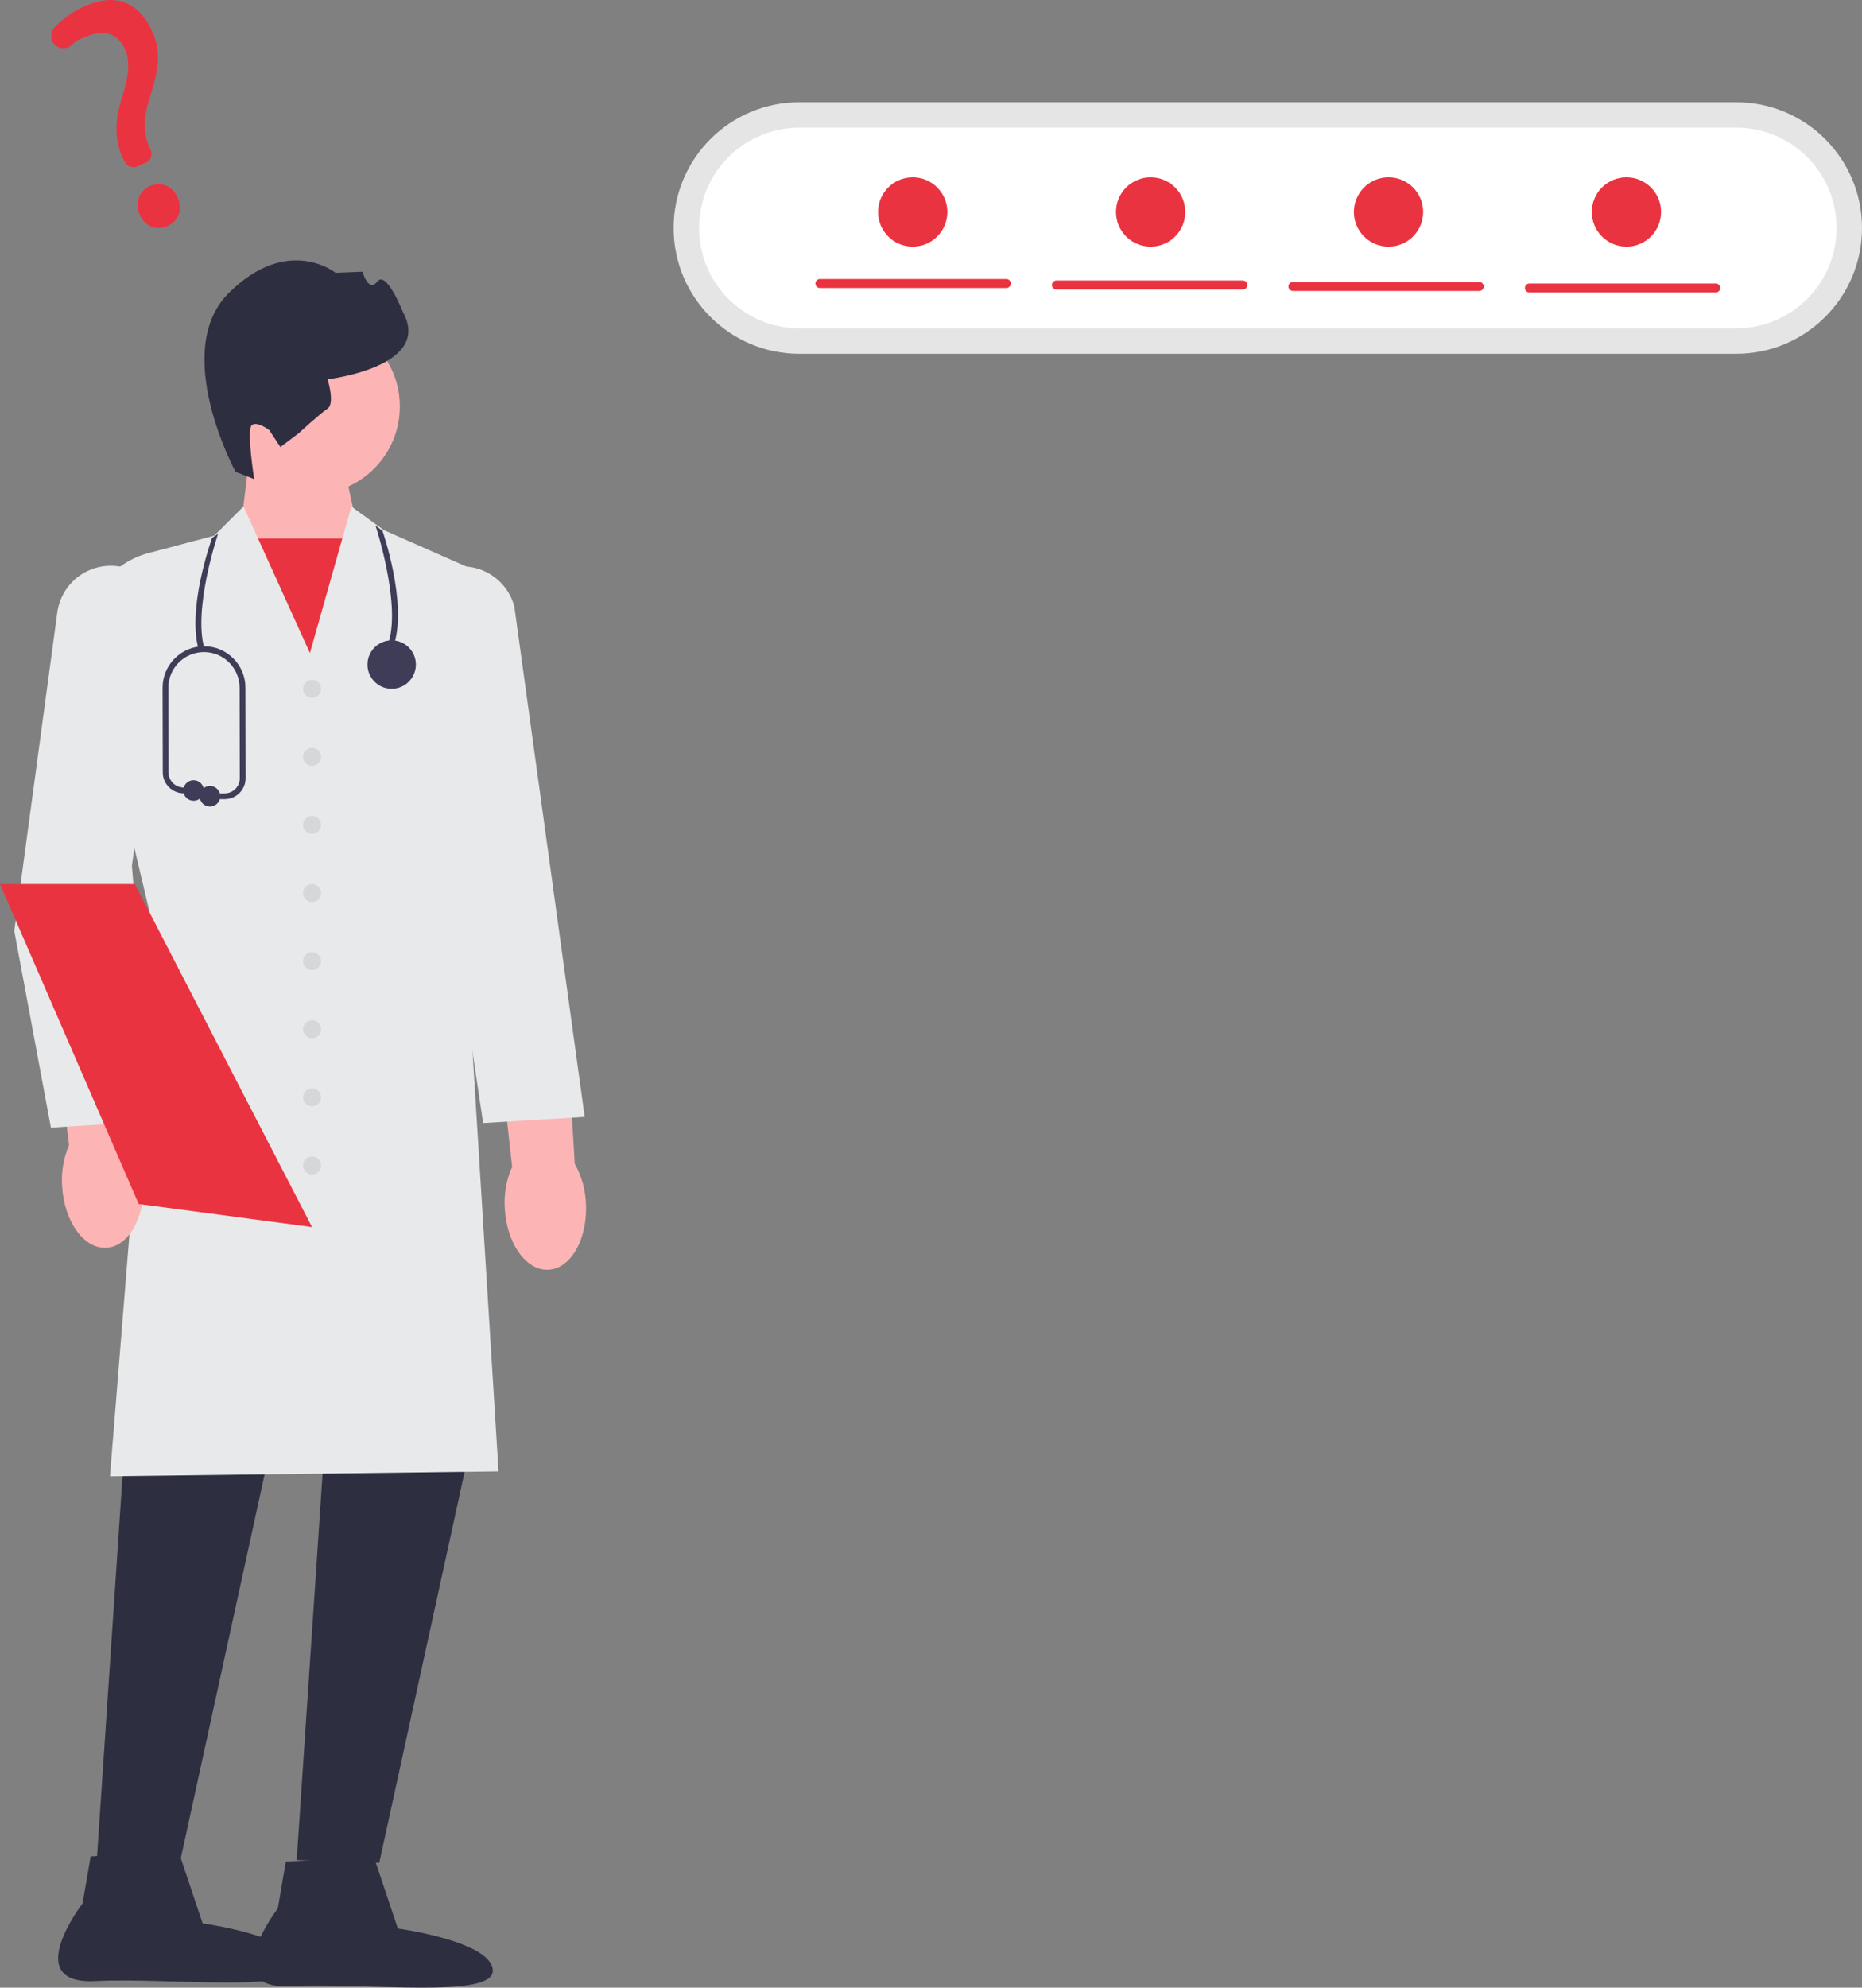 <svg xmlns="http://www.w3.org/2000/svg" id="Layer_1" viewBox="0 0 806.13 860.15"><rect x="0" y="0" width="806.13" height="860.15" fill="#808080" stroke="none"/><defs><style>.cls-1{fill:#2e2e41;}.cls-2{fill:#e8e9ea;}.cls-3{fill:#fff;}.cls-4{fill:#fdb4b4;}.cls-5{fill:#e5e5e5;}.cls-6{fill:#d6d7d8;}.cls-7{fill:#3f3c57;}.cls-8{fill:#ea3340;}</style></defs><path class="cls-5" d="M346.08,44.24c-30.06-.01-54.44,24.35-54.45,54.41-.01,30.06,24.35,54.44,54.41,54.45h405.68c30.06-.01,54.42-24.39,54.41-54.45-.01-30.04-24.36-54.4-54.41-54.41h-405.64Z"></path><path class="cls-3" d="M346.08,55.25c-23.98,0-43.42,19.44-43.42,43.41s19.44,43.42,43.41,43.42h405.64c23.98,0,43.41-19.44,43.41-43.42,0-23.98-19.44-43.41-43.41-43.41h-405.64Z"></path><path class="cls-8" d="M72.26,97.93c-4.78,2-9.77-.19-11.86-5.2-2.12-5.08-.14-10.25,4.72-12.27,4.86-2.03,9.75.16,11.91,5.33,2.13,5.09.16,10.08-4.77,12.14ZM63.1,70.45l-3.8,1.59c-1.97.81-4.23-.02-5.21-1.91l-.19-.37c-4.09-7.37-4.56-16.33-1.38-26.62,2.94-9.23,4.16-15.72,1.7-21.6-2.84-6.8-8.9-8.93-16.63-5.84-3,1.25-3.95,1.23-6.31,3.57-1.04,1.04-2.45,1.62-3.92,1.59-1.42-.02-2.77-.61-3.75-1.64-1.93-2.04-1.94-5.23-.04-7.3,3.97-4.15,8.75-7.43,14.05-9.64,16.61-6.93,24.97,3.3,28.79,12.46,3.74,8.96,1.64,17.28-1.74,28.04-2.83,8.95-2.67,15.58.55,22.17.95,2.04.07,4.47-1.97,5.42-.05.02-.1.05-.15.07h0Z"></path><path class="cls-8" d="M435.68,124.63h-80.71c-1.07,0-1.95-.86-1.96-1.93,0-1.07.86-1.95,1.93-1.96,0,0,.02,0,.03,0h80.71c1.07,0,1.94.88,1.93,1.96,0,1.06-.87,1.92-1.93,1.93Z"></path><path class="cls-8" d="M538.06,125.27h-80.71c-1.07,0-1.95-.86-1.96-1.93,0-1.07.86-1.95,1.93-1.96,0,0,.02,0,.03,0h80.71c1.07,0,1.95.86,1.96,1.93,0,1.07-.86,1.95-1.93,1.96,0,0-.02,0-.03,0h0Z"></path><path class="cls-8" d="M640.44,125.92h-80.71c-1.07,0-1.94-.88-1.93-1.96,0-1.06.87-1.92,1.93-1.93h80.71c1.07,0,1.95.86,1.96,1.93,0,1.07-.86,1.95-1.93,1.96,0,0-.02,0-.03,0h0Z"></path><path class="cls-8" d="M742.83,126.57h-80.71c-1.07,0-1.94-.88-1.93-1.96,0-1.06.87-1.92,1.93-1.93h80.71c1.07,0,1.94.88,1.93,1.96,0,1.06-.87,1.92-1.93,1.93h0Z"></path><circle class="cls-8" cx="395.15" cy="91.74" r="15"></circle><circle class="cls-8" cx="498.15" cy="91.74" r="15"></circle><circle class="cls-8" cx="601.15" cy="91.74" r="15"></circle><circle class="cls-8" cx="704.15" cy="91.74" r="15"></circle><polygon class="cls-4" points="146.82 192.31 156.23 235.25 136.21 295.01 103.96 230.8 108.44 193.54 146.82 192.31"></polygon><rect class="cls-8" x="102.3" y="233.02" width="55.68" height="67.27"></rect><circle class="cls-4" cx="135.08" cy="175.91" r="38.02"></circle><path class="cls-1" d="M101.98,204.19s-28.34-52.35-2.79-77.54c25.55-25.19,46.07-8.59,46.07-8.59l11.71-.47s2.44,9.22,6.38,4.23,11.06,13.18,11.06,13.18c13.21,23.8-32.59,29.13-32.59,29.13,0,0,3.31,10.54-.05,12.74s-12.34,10.51-12.34,10.51l-8.04,6.07-4.78-7.28s-4.99-3.94-7.51-2.28.95,23.43.95,23.43l-8.06-3.13h0s0,0,0,0Z"></path><polygon class="cls-1" points="56.37 589.28 41.83 806.14 77.57 807.35 124.81 591.1 56.37 589.28"></polygon><polygon class="cls-1" points="142.99 588.07 128.45 804.93 164.19 806.14 211.43 589.89 142.99 588.07"></polygon><path class="cls-2" d="M47.61,638.83l19.03-236.18-29.18-122.99c-2.52-18.28,9-35.58,26.78-40.3l28.55-7.57,12.64-12.64,28.74,63.47,17.95-63.42,14,10.18,41.52,18.32-.02.43-6.66,148.57,14.87,240.03h-.66s-167.56,2.1-167.56,2.1h0Z"></path><path class="cls-1" d="M161.89,803.67l10.35,30.89s40.48,5.5,41.11,18.04c.63,12.53-55.02,5.28-87.61,6.92-32.59,1.64-5.46-33.65-5.46-33.65l3.47-20.28,38.13-1.92h0Z"></path><path class="cls-1" d="M77.38,801.45l10.35,30.89s40.48,5.5,41.11,18.04c.63,12.53-55.02,5.28-87.61,6.92s-5.46-33.65-5.46-33.65l3.47-20.28,38.13-1.92h0Z"></path><path id="uuid-2a99fb06-c611-4846-a9cf-67468c4aeefc-85" class="cls-4" d="M26.9,513.39c-.44-6.09.59-12.2,2.99-17.81l-7.72-63.36,30.25-2.79,4.58,64.57c3.04,5.29,4.77,11.24,5.04,17.34.89,15.26-6.26,28.08-15.96,28.64-9.71.57-18.29-11.34-19.18-26.59h0,0s0,0,0,0Z"></path><path id="uuid-a83e19fb-8297-4073-aac4-48fd1880d45d-86" class="cls-4" d="M218.52,522.69c-.37-6.1.72-12.19,3.19-17.78l-7.03-63.44,30.28-2.46,3.87,64.61c2.98,5.33,4.65,11.29,4.85,17.39.72,15.26-6.56,28.01-16.27,28.47s-18.17-11.54-18.89-26.79h0,0Z"></path><path class="cls-2" d="M22.04,487.99l-.1-.55-15.77-84.6,18.63-137.76c1.66-12.3,12.64-21.16,25.03-20.17,6.47.52,12.27,3.59,16.34,8.64,4.07,5.05,5.83,11.38,4.96,17.81l-14.02,103.32,8.83,110.51s-43.9,2.8-43.9,2.8Z"></path><path class="cls-2" d="M209.17,486l-31.7-211.6c-1.65-6.2-.68-12.7,2.73-18.22s8.79-9.28,15.15-10.59c12.16-2.51,24.16,4.92,27.33,16.91l30.45,220.84-43.96,2.66h0Z"></path><circle class="cls-6" cx="135.1" cy="298.07" r="3.89"></circle><circle class="cls-6" cx="135.1" cy="327.54" r="3.89"></circle><circle class="cls-6" cx="135.1" cy="357" r="3.89"></circle><circle class="cls-6" cx="135.1" cy="386.47" r="3.89"></circle><circle class="cls-6" cx="135.1" cy="415.94" r="3.89"></circle><circle class="cls-6" cx="135.1" cy="445.41" r="3.89"></circle><circle class="cls-6" cx="135.1" cy="474.87" r="3.89"></circle><circle class="cls-6" cx="135.1" cy="504.34" r="3.89"></circle><polygon class="cls-8" points="135.1 531.03 61.47 521.21 60.05 521.02 22.41 434.25 0 382.58 58.38 382.58 135.1 531.03"></polygon><path class="cls-7" d="M170.78,278.31l-2.41-.7c5.02-17.21-5.68-49.83-5.79-50.15l3.01,2.27c.46,1.35,10.43,30.62,5.19,48.58Z"></path><path class="cls-7" d="M86.09,281.37l2.41-.7c-5.02-17.21,5.8-49.33,5.91-49.65l-2.58,1.73c-.46,1.35-10.99,30.66-5.75,48.63Z"></path><circle class="cls-7" cx="169.57" cy="287.6" r="10.48"></circle><path class="cls-7" d="M97.26,345.84h-6.36c-.69,0-1.25-.56-1.25-1.25s.56-1.25,1.25-1.25h6.36c1.75,0,3.4-.68,4.64-1.92,1.24-1.24,1.92-2.89,1.91-4.64l-.08-39.16c0-8.51-6.92-15.43-15.42-15.43s-15.43,6.92-15.43,15.42l.08,36.66c0,3.58,2.92,6.51,6.5,6.53l4.36.03c.69,0,1.25.57,1.25,1.26,0,.69-.57,1.25-1.25,1.25h0l-4.36-.03c-4.95-.04-8.98-4.09-8.99-9.04l-.08-36.66c0-9.89,8.05-17.94,17.94-17.94s17.93,8.05,17.93,17.93l.08,39.16c0,2.42-.94,4.7-2.65,6.42-1.71,1.72-3.99,2.66-6.41,2.66Z"></path><circle class="cls-7" cx="83.81" cy="342.09" r="4.45"></circle><circle class="cls-7" cx="90.9" cy="344.59" r="4.45"></circle></svg>